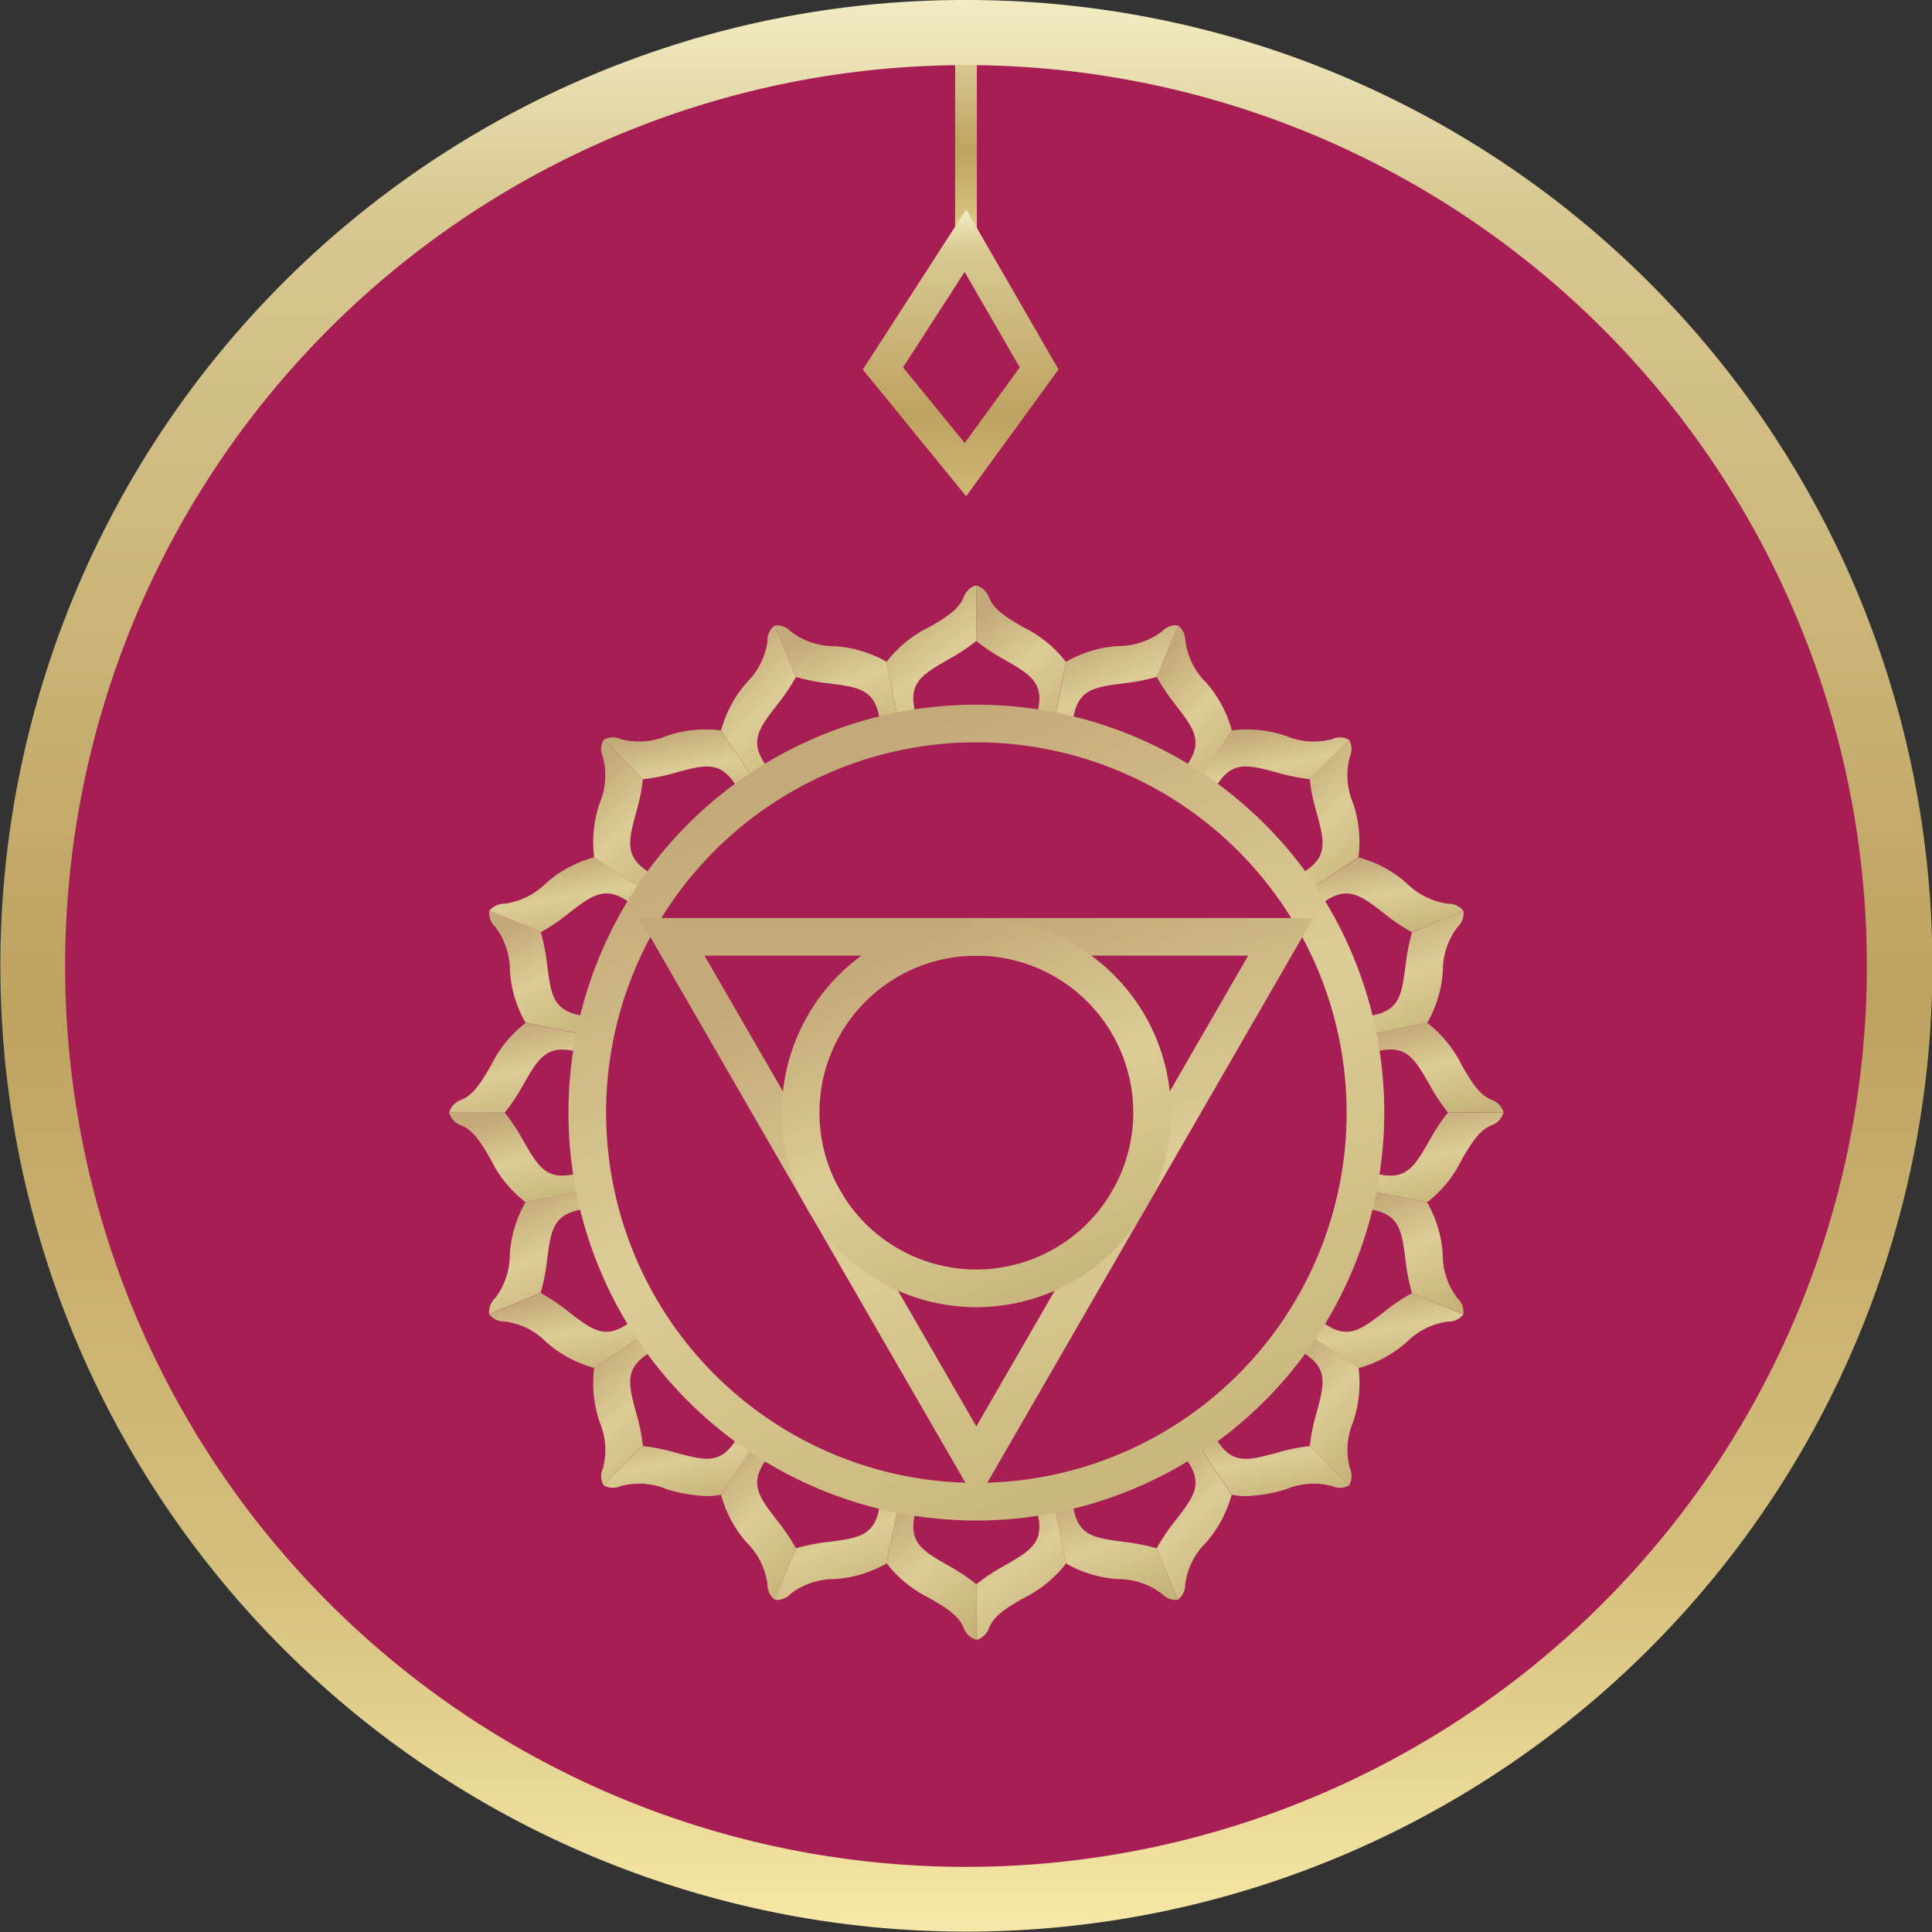 <svg xmlns="http://www.w3.org/2000/svg" xmlns:xlink="http://www.w3.org/1999/xlink" width="89" height="89" viewBox="0 0 89 89"><rect x="0" y="0" width="89" height="89" fill="#333333" stroke="none"/><defs><linearGradient id="linear-gradient" x1="0.5" x2="0.5" y2="1" gradientUnits="objectBoundingBox"><stop offset="0" stop-color="#f4edc3"></stop><stop offset="0.108" stop-color="#d8c892"></stop><stop offset="0.519" stop-color="#bea260"></stop><stop offset="0.817" stop-color="#d6c07e"></stop><stop offset="1" stop-color="#f7e9a9"></stop></linearGradient><linearGradient id="linear-gradient-4" x1="0.5" x2="2.2" y2="3.959" gradientUnits="objectBoundingBox"><stop offset="0" stop-color="#c4aa79"></stop><stop offset="0.108" stop-color="#dccc95"></stop><stop offset="0.478" stop-color="#9f8547"></stop><stop offset="0.817" stop-color="#c2ad6f"></stop><stop offset="1" stop-color="#a17d3e"></stop></linearGradient></defs><g id="Group_59438" data-name="Group 59438" transform="translate(13814.977 6244.721)"><circle id="Ellipse_700" data-name="Ellipse 700" cx="43" cy="43" r="43" transform="translate(-13813 -6243)" fill="#a61e54"></circle><g id="Group_59292" data-name="Group 59292" transform="translate(-14264.977 -10207.721)"><g id="Group_55061" data-name="Group 55061" transform="translate(0 -9)"><path id="Path_46859" data-name="Path 46859" d="M10058,2691.7h-1v-9.881h1Z" transform="translate(-9563 1292)" fill="url(#linear-gradient)"></path><path id="Ellipse_14" data-name="Ellipse 14" d="M41.5,0A41.5,41.5,0,1,0,83,41.5,41.5,41.5,0,0,0,41.5,0m0-3A44.487,44.487,0,0,1,72.966,72.966,44.5,44.5,0,1,1,24.178.5,44.224,44.224,0,0,1,41.5-3Z" transform="translate(453 3975)" fill="url(#linear-gradient)"></path><path id="Path_46903" data-name="Path 46903" d="M10427.51,2708.651l4.253,7.37-4.256,5.838-4.76-5.834Zm2.466,7.275-2.538-4.4-2.839,4.4,2.842,3.482Z" transform="translate(-9933 1273)" fill="url(#linear-gradient)"></path></g></g><g id="Group_59431" data-name="Group 59431" transform="translate(216.303 413.87)"><path id="Path_70536" data-name="Path 70536" d="M80.435,399.292a.861.861,0,0,0-.331-.7l-.981,2.368a9.092,9.092,0,0,0,.886,1.31c.909,1.184,1.366,1.779.2,3.13a.867.867,0,0,0,.088,1.223.93.93,0,0,0,.1.07l2.184-3.268a5.528,5.528,0,0,0-1.188-2.21,3.285,3.285,0,0,1-.951-1.919" transform="translate(-14057.113 -7028.364)" fill="url(#linear-gradient-4)"></path><path id="Path_70537" data-name="Path 70537" d="M70.632,404.13l.063,0a.867.867,0,0,0,.864-.805c.128-1.783.871-1.88,2.352-2.075a9.094,9.094,0,0,0,1.553-.3l.981-2.369a.864.864,0,0,0-.731.264,3.292,3.292,0,0,1-2.029.685,5.521,5.521,0,0,0-2.4.723l-.766,3.854a.887.887,0,0,0,.118.02" transform="translate(-14053.453 -7028.36)" fill="url(#linear-gradient-4)"></path><path id="Path_70538" data-name="Path 70538" d="M90.829,411.11c.387,1.442.581,2.166-1.017,2.967a.866.866,0,0,0-.387,1.163.9.9,0,0,0,.061.1l0,0,3.267-2.183a5.521,5.521,0,0,0-.252-2.5,3.29,3.29,0,0,1-.144-2.137.862.862,0,0,0-.036-.776l-1.813,1.813a9.133,9.133,0,0,0,.318,1.55" transform="translate(-14061.454 -7032.258)" fill="url(#linear-gradient-4)"></path><path id="Path_70539" data-name="Path 70539" d="M81.429,410.282a.868.868,0,0,0,1.163-.387c.8-1.6,1.523-1.4,2.967-1.017a9.075,9.075,0,0,0,1.549.318h0l1.813-1.812a.86.86,0,0,0-.776-.036,3.288,3.288,0,0,1-2.137-.144,5.531,5.531,0,0,0-2.5-.252l-2.183,3.268a.935.935,0,0,0,.1.064" transform="translate(-14058.051 -7031.893)" fill="url(#linear-gradient-4)"></path><path id="Path_70540" data-name="Path 70540" d="M96.923,423.989c-.194,1.48-.292,2.224-2.075,2.352a.867.867,0,0,0-.8.927.971.971,0,0,0,.02.118h0l3.854-.767a5.525,5.525,0,0,0,.723-2.4,3.289,3.289,0,0,1,.685-2.029.863.863,0,0,0,.264-.731l-2.369.981a9.085,9.085,0,0,0-.3,1.553" transform="translate(-14063.457 -7038.086)" fill="url(#linear-gradient-4)"></path><path id="Path_70541" data-name="Path 70541" d="M89.673,419.44a.867.867,0,0,0,1.223.088c1.351-1.17,1.945-.714,3.129.2a9.084,9.084,0,0,0,1.309.887h0l2.369-.981h0a.853.853,0,0,0-.7-.331,3.342,3.342,0,0,1-1.919-.95,5.522,5.522,0,0,0-2.211-1.188L89.6,419.343a.811.811,0,0,0,.069.1" transform="translate(-14061.569 -7036.26)" fill="url(#linear-gradient-4)"></path><path id="Path_70542" data-name="Path 70542" d="M98.894,437.624a9,9,0,0,0-.871,1.32c-.747,1.293-1.122,1.942-2.817,1.378a.867.867,0,0,0-1.1.549.852.852,0,0,0-.026.117l3.854.766a5.519,5.519,0,0,0,1.587-1.943c.428-.74.8-1.379,1.409-1.613a.863.863,0,0,0,.523-.574Z" transform="translate(-14063.474 -7044.961)" fill="url(#linear-gradient-4)"></path><path id="Path_70543" data-name="Path 70543" d="M94.084,431.2a.945.945,0,0,0,.026.117.867.867,0,0,0,1.1.549c1.7-.564,2.07.085,2.817,1.379a9.117,9.117,0,0,0,.872,1.32h2.563a.863.863,0,0,0-.523-.574c-.613-.233-.982-.873-1.409-1.613a5.534,5.534,0,0,0-1.588-1.943Z" transform="translate(-14063.475 -7041.906)" fill="url(#linear-gradient-4)"></path><path id="Path_70544" data-name="Path 70544" d="M94.027,452.972c-1.185.909-1.779,1.365-3.13.2a.867.867,0,0,0-1.223.088.812.812,0,0,0-.069.1l3.266,2.182a5.517,5.517,0,0,0,2.211-1.188A3.282,3.282,0,0,1,97,453.4a.856.856,0,0,0,.7-.331h0l-2.367-.981a9.05,9.05,0,0,0-1.311.886" transform="translate(-14061.57 -7051.11)" fill="url(#linear-gradient-4)"></path><path id="Path_70545" data-name="Path 70545" d="M94.067,443.476a.782.782,0,0,0-.021.117.867.867,0,0,0,.8.927c1.783.128,1.88.871,2.075,2.352a9.092,9.092,0,0,0,.3,1.553h0l2.368.981a.863.863,0,0,0-.263-.731,3.286,3.286,0,0,1-.686-2.029,5.532,5.532,0,0,0-.722-2.4Z" transform="translate(-14063.457 -7047.449)" fill="url(#linear-gradient-4)"></path><path id="Path_70546" data-name="Path 70546" d="M87.108,463.474a9.075,9.075,0,0,0-1.549.318c-1.443.387-2.166.581-2.966-1.017a.868.868,0,0,0-1.164-.387.832.832,0,0,0-.1.064l2.183,3.267a3.385,3.385,0,0,0,.659.063,7.107,7.107,0,0,0,1.839-.316,3.3,3.3,0,0,1,2.137-.143.862.862,0,0,0,.776-.036l-1.813-1.812Z" transform="translate(-14058.051 -7055.451)" fill="url(#linear-gradient-4)"></path><path id="Path_70547" data-name="Path 70547" d="M89.489,454.29a.848.848,0,0,0-.064.1.867.867,0,0,0,.387,1.163c1.6.8,1.4,1.524,1.017,2.967a9.079,9.079,0,0,0-.318,1.55l1.813,1.812a.862.862,0,0,0,.036-.776,3.287,3.287,0,0,1,.144-2.137,5.526,5.526,0,0,0,.252-2.5h0l-3.266-2.183Z" transform="translate(-14061.454 -7052.047)" fill="url(#linear-gradient-4)"></path><path id="Path_70548" data-name="Path 70548" d="M73.91,469.886c-1.481-.194-2.225-.292-2.352-2.075a.87.87,0,0,0-.927-.8,1.008,1.008,0,0,0-.118.021l.767,3.854a5.523,5.523,0,0,0,2.4.723,3.287,3.287,0,0,1,2.029.685.866.866,0,0,0,.631.272.825.825,0,0,0,.1-.009l-.981-2.368a9.091,9.091,0,0,0-1.552-.3" transform="translate(-14053.452 -7057.454)" fill="url(#linear-gradient-4)"></path><path id="Path_70549" data-name="Path 70549" d="M80.293,462.635a.866.866,0,0,0-.089,1.223c1.17,1.351.714,1.946-.2,3.13a9.1,9.1,0,0,0-.887,1.31l.981,2.368h0a.862.862,0,0,0,.331-.7,3.288,3.288,0,0,1,.951-1.919,5.519,5.519,0,0,0,1.188-2.21h0l-2.183-3.266a.678.678,0,0,0-.1.068" transform="translate(-14057.112 -7055.566)" fill="url(#linear-gradient-4)"></path><path id="Path_70550" data-name="Path 70550" d="M61.606,471.856a9.053,9.053,0,0,0-1.32-.872c-1.294-.746-1.943-1.12-1.378-2.817a.868.868,0,0,0-.549-1.1.974.974,0,0,0-.117-.026l-.767,3.854a5.528,5.528,0,0,0,1.944,1.588c.74.427,1.379.8,1.612,1.409a.867.867,0,0,0,.574.525Z" transform="translate(-14047.909 -7057.47)" fill="url(#linear-gradient-4)"></path><path id="Path_70551" data-name="Path 70551" d="M68.025,467.046a.929.929,0,0,0-.117.026.868.868,0,0,0-.549,1.1c.564,1.7-.085,2.07-1.378,2.817a9.091,9.091,0,0,0-1.32.872v2.565a.865.865,0,0,0,.574-.525c.233-.614.873-.983,1.613-1.41a5.525,5.525,0,0,0,1.943-1.587Z" transform="translate(-14050.964 -7057.471)" fill="url(#linear-gradient-4)"></path><path id="Path_70552" data-name="Path 70552" d="M47.648,468.3a9.078,9.078,0,0,0-.887-1.31c-.909-1.184-1.366-1.779-.2-3.13a.866.866,0,0,0-.088-1.223.749.749,0,0,0-.1-.068L44.2,465.833h0a5.52,5.52,0,0,0,1.189,2.21,3.287,3.287,0,0,1,.95,1.919.864.864,0,0,0,.331.7h0Z" transform="translate(-14042.264 -7055.566)" fill="url(#linear-gradient-4)"></path><path id="Path_70553" data-name="Path 70553" d="M54.423,467.029a.845.845,0,0,0-1.044.782c-.128,1.783-.871,1.88-2.352,2.075a9.154,9.154,0,0,0-1.553.3l-.981,2.369a.98.98,0,0,0,.1.009.866.866,0,0,0,.631-.273,3.289,3.289,0,0,1,2.029-.685,5.532,5.532,0,0,0,2.4-.723Z" transform="translate(-14044.09 -7057.454)" fill="url(#linear-gradient-4)"></path><path id="Path_70554" data-name="Path 70554" d="M35.916,458.521c-.387-1.442-.581-2.167,1.017-2.967a.867.867,0,0,0,.386-1.164.841.841,0,0,0-.063-.1h0l-3.266,2.182h0a5.518,5.518,0,0,0,.252,2.5,3.29,3.29,0,0,1,.144,2.137.862.862,0,0,0,.036.776l1.812-1.813a9.083,9.083,0,0,0-.317-1.549" transform="translate(-14037.896 -7052.047)" fill="url(#linear-gradient-4)"></path><path id="Path_70555" data-name="Path 70555" d="M42.379,462.451a.829.829,0,0,0-.1-.064.867.867,0,0,0-1.164.387c-.8,1.6-1.523,1.4-2.966,1.017a9.134,9.134,0,0,0-1.549-.318h0l-1.812,1.812a.86.86,0,0,0,.776.036,3.292,3.292,0,0,1,2.137.144,7.107,7.107,0,0,0,1.839.315,3.387,3.387,0,0,0,.659-.063Z" transform="translate(-14038.262 -7055.451)" fill="url(#linear-gradient-4)"></path><path id="Path_70556" data-name="Path 70556" d="M28.29,446.871c.194-1.481.292-2.224,2.075-2.352a.867.867,0,0,0,.8-.927.8.8,0,0,0-.021-.118l-3.854.767a5.517,5.517,0,0,0-.723,2.4,3.292,3.292,0,0,1-.685,2.03.862.862,0,0,0-.264.731h0l2.369-.981a9.085,9.085,0,0,0,.3-1.553" transform="translate(-14034.363 -7047.449)" fill="url(#linear-gradient-4)"></path><path id="Path_70557" data-name="Path 70557" d="M33.657,453.254a.868.868,0,0,0-1.223-.088c-1.351,1.171-1.945.714-3.13-.2A9.133,9.133,0,0,0,28,452.084h0l-2.369.981a.864.864,0,0,0,.677.331h.026a3.239,3.239,0,0,1,1.919.95,5.526,5.526,0,0,0,2.211,1.188l3.266-2.183a.747.747,0,0,0-.068-.1" transform="translate(-14034.367 -7051.109)" fill="url(#linear-gradient-4)"></path><path id="Path_70558" data-name="Path 70558" d="M24.973,434.569a9.038,9.038,0,0,0,.871-1.32c.747-1.293,1.121-1.943,2.817-1.378a.867.867,0,0,0,1.1-.549.772.772,0,0,0,.026-.117l-3.854-.766a5.521,5.521,0,0,0-1.588,1.943c-.427.74-.8,1.38-1.409,1.613a.863.863,0,0,0-.523.574Z" transform="translate(-14033 -7041.906)" fill="url(#linear-gradient-4)"></path><path id="Path_70559" data-name="Path 70559" d="M29.759,440.871a.867.867,0,0,0-1.1-.549c-1.7.563-2.07-.085-2.817-1.378a9.126,9.126,0,0,0-.871-1.32H22.411a.861.861,0,0,0,.523.574c.614.233.982.873,1.409,1.613a5.527,5.527,0,0,0,1.588,1.943l3.854-.766a.757.757,0,0,0-.026-.117" transform="translate(-14033 -7044.961)" fill="url(#linear-gradient-4)"></path><path id="Path_70560" data-name="Path 70560" d="M28,420.61a9.067,9.067,0,0,0,1.308-.886c1.185-.91,1.78-1.366,3.13-.2a.867.867,0,0,0,1.223-.088.879.879,0,0,0,.069-.1L30.46,417.16a5.516,5.516,0,0,0-2.211,1.188,3.351,3.351,0,0,1-1.919.95.871.871,0,0,0-.7.331L28,420.61Z" transform="translate(-14034.368 -7036.26)" fill="url(#linear-gradient-4)"></path><path id="Path_70561" data-name="Path 70561" d="M31.148,427.384a.883.883,0,0,0,.02-.118.867.867,0,0,0-.8-.927c-1.783-.128-1.881-.871-2.075-2.351a9.091,9.091,0,0,0-.3-1.553l-2.368-.981a.862.862,0,0,0,.263.731,3.289,3.289,0,0,1,.685,2.029,5.517,5.517,0,0,0,.723,2.4l3.854.766Z" transform="translate(-14034.363 -7038.086)" fill="url(#linear-gradient-4)"></path><path id="Path_70562" data-name="Path 70562" d="M36.6,409.2a9.028,9.028,0,0,0,1.549-.317c1.442-.387,2.166-.581,2.966,1.017a.867.867,0,0,0,1.164.387.9.9,0,0,0,.1-.064L40.2,406.951a5.524,5.524,0,0,0-2.5.252,3.291,3.291,0,0,1-2.137.143.866.866,0,0,0-.776.036L36.6,409.2Z" transform="translate(-14038.262 -7031.893)" fill="url(#linear-gradient-4)"></path><path id="Path_70563" data-name="Path 70563" d="M37.258,415.342a.757.757,0,0,0,.061-.1.866.866,0,0,0-.387-1.163c-1.6-.8-1.4-1.524-1.017-2.967a9.027,9.027,0,0,0,.318-1.549l-1.812-1.813h0a.866.866,0,0,0-.036.776,3.286,3.286,0,0,1-.144,2.137,5.53,5.53,0,0,0-.252,2.5l3.267,2.183Z" transform="translate(-14037.896 -7032.258)" fill="url(#linear-gradient-4)"></path><path id="Path_70564" data-name="Path 70564" d="M51.027,401.252c1.481.194,2.224.292,2.352,2.075a.867.867,0,0,0,.864.805l.063,0a.9.9,0,0,0,.118-.02l-.767-3.854a5.517,5.517,0,0,0-2.4-.723,3.291,3.291,0,0,1-2.029-.685.863.863,0,0,0-.731-.264l.981,2.369a9.084,9.084,0,0,0,1.553.3" transform="translate(-14044.09 -7028.359)" fill="url(#linear-gradient-4)"></path><path id="Path_70565" data-name="Path 70565" d="M46.477,406.62a.867.867,0,0,0,.088-1.223c-1.17-1.351-.714-1.946.2-3.13a9.1,9.1,0,0,0,.887-1.31l-.981-2.368a.861.861,0,0,0-.331.7,3.285,3.285,0,0,1-.951,1.919,5.528,5.528,0,0,0-1.188,2.21l2.184,3.268a.93.93,0,0,0,.1-.07" transform="translate(-14042.264 -7028.364)" fill="url(#linear-gradient-4)"></path><path id="Path_70566" data-name="Path 70566" d="M64.661,397.935a9.088,9.088,0,0,0,1.32.872c1.293.746,1.942,1.12,1.378,2.817a.867.867,0,0,0,.549,1.1.832.832,0,0,0,.116.029v0l.766-3.854a5.519,5.519,0,0,0-1.943-1.587c-.74-.428-1.38-.8-1.613-1.409a.863.863,0,0,0-.574-.524h0Z" transform="translate(-14050.964 -7026.996)" fill="url(#linear-gradient-4)"></path><path id="Path_70567" data-name="Path 70567" d="M58.242,402.749a.834.834,0,0,0,.116-.028.868.868,0,0,0,.549-1.1c-.564-1.7.085-2.07,1.378-2.817a9.119,9.119,0,0,0,1.32-.872v-2.563a.864.864,0,0,0-.574.524c-.233.614-.873.982-1.613,1.409a5.525,5.525,0,0,0-1.943,1.587l.766,3.854Z" transform="translate(-14047.909 -7026.997)" fill="url(#linear-gradient-4)"></path><path id="Path_70568" data-name="Path 70568" d="M50.761,442.515a18.791,18.791,0,1,1,18.792-18.791,18.813,18.813,0,0,1-18.792,18.791m0-35.849a17.057,17.057,0,1,0,17.058,17.057,17.076,17.076,0,0,0-17.058-17.057" transform="translate(-14037.064 -7031.061)" fill="url(#linear-gradient-4)"></path><path id="Path_70569" data-name="Path 70569" d="M37.656,422.031l15.523,26.888L68.7,422.031Zm3,1.734H65.7L53.179,445.45Z" transform="translate(-14039.482 -7038.332)" fill="url(#linear-gradient-4)"></path><path id="Path_70570" data-name="Path 70570" d="M58.032,422.031a8.963,8.963,0,1,0,8.963,8.963,8.963,8.963,0,0,0-8.963-8.963m0,16.191a7.228,7.228,0,1,1,7.228-7.228,7.236,7.236,0,0,1-7.228,7.228" transform="translate(-14044.335 -7038.332)" fill="url(#linear-gradient-4)"></path></g></g></svg>
